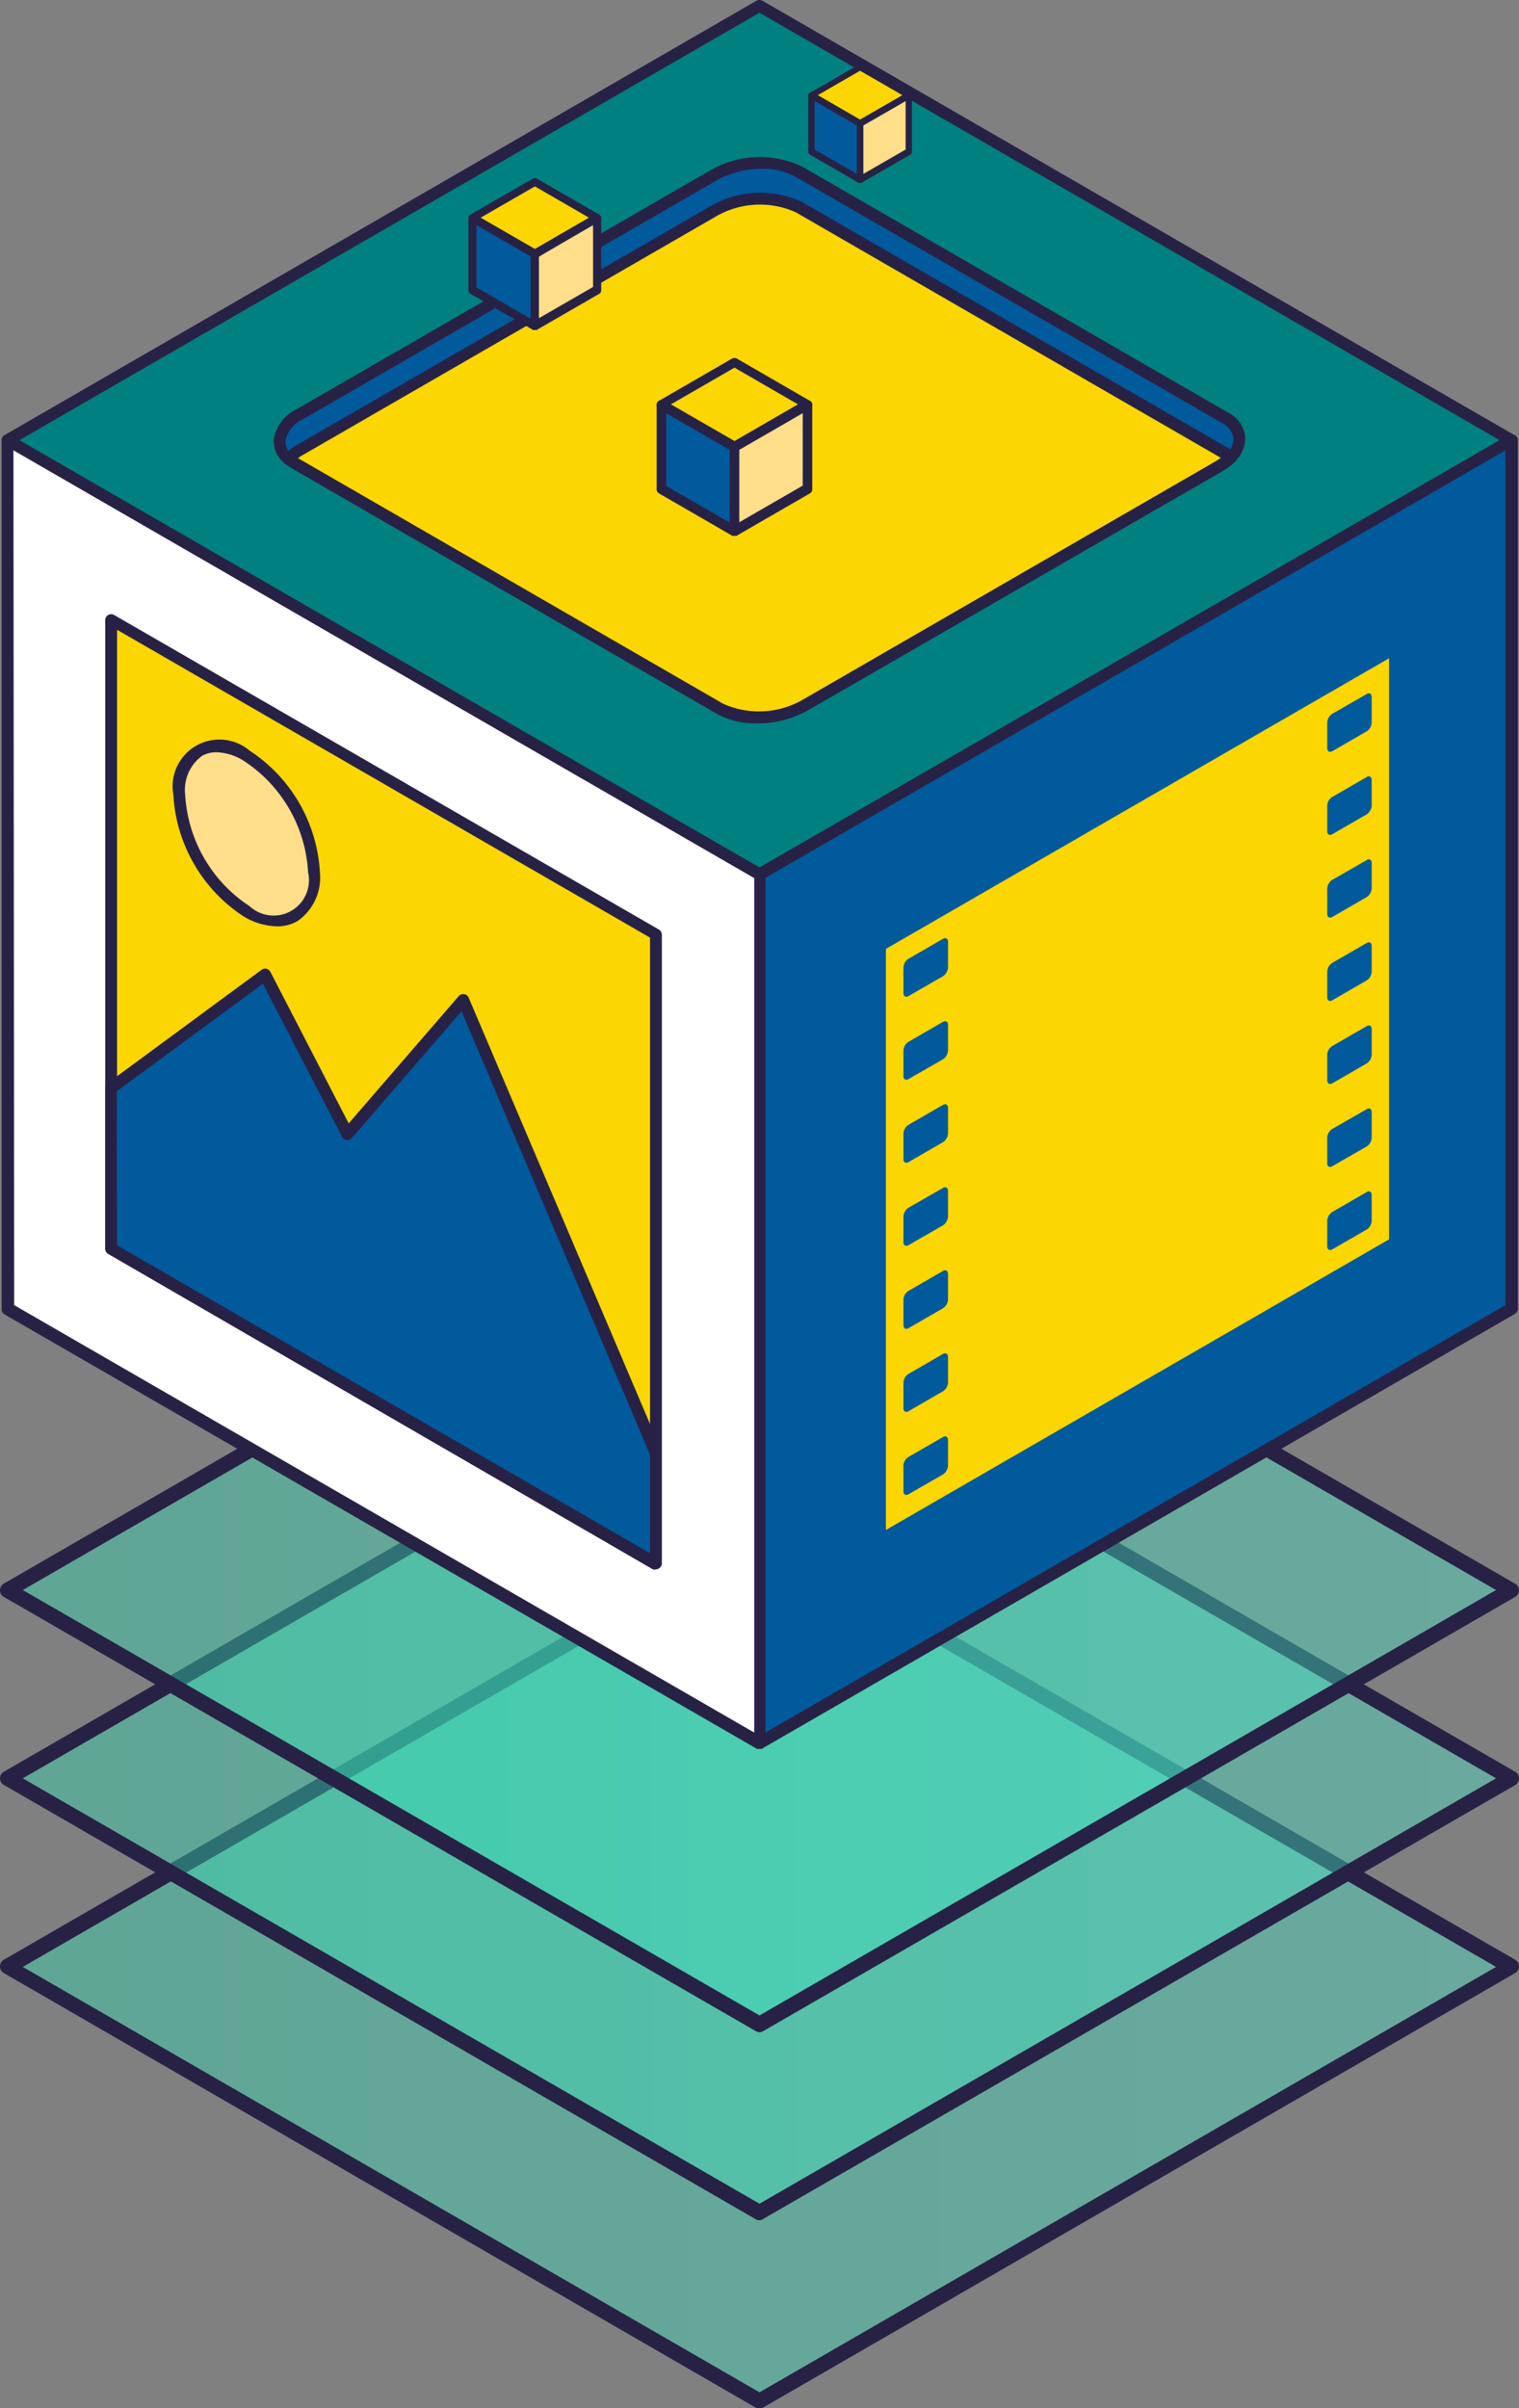 <svg xmlns="http://www.w3.org/2000/svg" xmlns:xlink="http://www.w3.org/1999/xlink" viewBox="0 0 103.94 164.74"><rect x="0" y="0" width="103.94" height="164.74" fill="#808080" stroke="none"/><defs><style>.cls-1{isolation:isolate;}.cls-2,.cls-4,.cls-5{opacity:0.42;}.cls-2{fill:url(#É_πÌÚ_·ÂÁ_Ì_Á_Ë_57);}.cls-3{fill:#272245;}.cls-4{fill:url(#É_πÌÚ_·ÂÁ_Ì_Á_Ë_57-2);}.cls-5{fill:url(#É_πÌÚ_·ÂÁ_Ì_Á_Ë_57-3);}.cls-6{fill:#005a9c;}.cls-7{fill:#fff;}.cls-8{fill:teal;}.cls-9{fill:#fbd600;}.cls-10{mix-blend-mode:multiply;}.cls-11{fill:url(#É_πÌÚ_·ÂÁ_Ì_Á_Ë_34);}.cls-12{fill:#fca9d3;}.cls-13{fill:url(#É_πÌÚ_·ÂÁ_Ì_Á_Ë_57-4);}.cls-14{fill:#ffde8a;}.cls-15{fill:url(#É_πÌÚ_·ÂÁ_Ì_Á_Ë_34-2);}.cls-16{fill:url(#É_πÌÚ_·ÂÁ_Ì_Á_Ë_57-5);}.cls-17{fill:url(#É_πÌÚ_·ÂÁ_Ì_Á_Ë_34-3);}.cls-18{fill:url(#É_πÌÚ_·ÂÁ_Ì_Á_Ë_57-6);}</style><linearGradient id="É_πÌÚ_·ÂÁ_Ì_Á_Ë_57" x1="0.52" y1="134.52" x2="103.42" y2="134.52" gradientUnits="userSpaceOnUse"><stop offset="0" stop-color="#32dbb2"/><stop offset="1" stop-color="#4be3c8"/></linearGradient><linearGradient id="É_πÌÚ_·ÂÁ_Ì_Á_Ë_57-2" x1="0.52" y1="121.65" x2="103.42" y2="121.65" xlink:href="#É_πÌÚ_·ÂÁ_Ì_Á_Ë_57"/><linearGradient id="É_πÌÚ_·ÂÁ_Ì_Á_Ë_57-3" x1="0.52" y1="108.79" x2="103.42" y2="108.79" xlink:href="#É_πÌÚ_·ÂÁ_Ì_Á_Ë_57"/><linearGradient id="É_πÌÚ_·ÂÁ_Ì_Á_Ë_34" x1="10810.84" y1="3962.59" x2="10813.65" y2="3962.59" gradientTransform="matrix(-1, 0, 0, 1, 10863.96, -3931.23)" gradientUnits="userSpaceOnUse"><stop offset="0" stop-color="#3edbb5"/><stop offset="1" stop-color="#63e3cc"/></linearGradient><linearGradient id="É_πÌÚ_·ÂÁ_Ì_Á_Ë_57-4" x1="10813.65" y1="3962.59" x2="10816.46" y2="3962.59" gradientTransform="matrix(-1, 0, 0, 1, 10863.96, -3931.23)" xlink:href="#É_πÌÚ_·ÂÁ_Ì_Á_Ë_57"/><linearGradient id="É_πÌÚ_·ÂÁ_Ì_Á_Ë_34-2" x1="10824.96" y1="3949.28" x2="10827.35" y2="3949.28" xlink:href="#É_πÌÚ_·ÂÁ_Ì_Á_Ë_34"/><linearGradient id="É_πÌÚ_·ÂÁ_Ì_Á_Ë_57-5" x1="10827.35" y1="3949.28" x2="10829.75" y2="3949.28" gradientTransform="matrix(-1, 0, 0, 1, 10863.96, -3931.23)" xlink:href="#É_πÌÚ_·ÂÁ_Ì_Á_Ë_57"/><linearGradient id="É_πÌÚ_·ÂÁ_Ì_Á_Ë_34-3" x1="10803.22" y1="3940.21" x2="10805.1" y2="3940.21" xlink:href="#É_πÌÚ_·ÂÁ_Ì_Á_Ë_34"/><linearGradient id="É_πÌÚ_·ÂÁ_Ì_Á_Ë_57-6" x1="10805.1" y1="3940.21" x2="10806.97" y2="3940.21" gradientTransform="matrix(-1, 0, 0, 1, 10863.96, -3931.23)" xlink:href="#É_πÌÚ_·ÂÁ_Ì_Á_Ë_57"/></defs><g class="cls-1"><g id="Layer_1" data-name="Layer 1"><g id="nft"><polygon class="cls-2" points="51.97 164.22 0.52 134.52 51.97 104.81 103.42 134.52 51.97 164.22"/><path class="cls-3" d="M2033.71,4096a.48.48,0,0,1-.26-.07L1982,4066.2a.52.52,0,0,1-.26-.45.54.54,0,0,1,.26-.46l51.45-29.7a.53.53,0,0,1,.52,0l51.45,29.7a.54.54,0,0,1,.26.46.52.52,0,0,1-.26.45L2034,4095.9A.48.48,0,0,1,2033.71,4096Zm-50.41-30.22,50.41,29.1,50.4-29.1-50.4-29.1Z" transform="translate(-1981.74 -3931.23)"/><polygon class="cls-4" points="51.97 151.36 0.52 121.65 51.97 91.95 103.42 121.65 51.97 151.36"/><path class="cls-3" d="M2033.71,4083.11a.48.48,0,0,1-.26-.07L1982,4053.33a.52.52,0,0,1,0-.9l51.45-29.71a.53.53,0,0,1,.52,0l51.45,29.71a.52.52,0,0,1,.26.45.54.54,0,0,1-.26.46L2034,4083A.48.48,0,0,1,2033.71,4083.11Zm-50.41-30.23,50.41,29.1,50.4-29.1-50.4-29.1Z" transform="translate(-1981.74 -3931.23)"/><polygon class="cls-5" points="51.97 138.49 0.52 108.79 51.97 79.08 103.42 108.79 51.97 138.49"/><path class="cls-3" d="M2033.71,4070.25a.5.5,0,0,1-.26-.08l-51.45-29.7a.52.52,0,0,1-.26-.45.54.54,0,0,1,.26-.46l51.45-29.7a.53.53,0,0,1,.52,0l51.45,29.71a.52.52,0,0,1,0,.9l-51.45,29.7A.5.5,0,0,1,2033.71,4070.25ZM1983.3,4040l50.41,29.1,50.4-29.1-50.4-29.1Z" transform="translate(-1981.74 -3931.23)"/><polygon class="cls-6" points="103.42 89.52 51.97 119.22 51.97 59.81 103.42 30.11 103.42 89.52"/><path class="cls-3" d="M2033.71,4050.85a.35.35,0,0,1-.2,0,.4.4,0,0,1-.21-.35V3991a.4.4,0,0,1,.21-.35L2085,3961a.41.41,0,0,1,.4,0,.38.38,0,0,1,.2.35v59.41a.41.41,0,0,1-.2.35l-51.45,29.7A.35.35,0,0,1,2033.71,4050.85Zm.4-59.57v58.47l50.64-29.24V3962Zm51,29.47Z" transform="translate(-1981.74 -3931.23)"/><polygon class="cls-7" points="51.97 119.22 0.52 89.52 0.52 30.11 51.97 59.81 51.97 119.22"/><path class="cls-3" d="M2033.71,4050.85a.35.35,0,0,1-.2,0l-51.45-29.7a.42.42,0,0,1-.21-.35v-59.41a.39.39,0,0,1,.21-.35.41.41,0,0,1,.4,0l51.45,29.7a.39.39,0,0,1,.2.35v59.41a.39.39,0,0,1-.2.35A.35.35,0,0,1,2033.71,4050.85Zm-51-30.34,50.64,29.24v-58.47L1982.66,3962Z" transform="translate(-1981.74 -3931.23)"/><polygon class="cls-8" points="51.97 59.81 0.52 30.11 51.97 0.41 103.42 30.11 51.97 59.81"/><path class="cls-3" d="M2033.71,3991.45a.36.36,0,0,1-.2-.06l-51.45-29.7a.4.4,0,0,1-.21-.35.39.39,0,0,1,.21-.35l51.44-29.71a.43.43,0,0,1,.41,0l51.45,29.71a.4.4,0,0,1,.2.35.42.42,0,0,1-.2.35l-51.45,29.7A.36.36,0,0,1,2033.71,3991.45Zm-50.64-30.11,50.64,29.23,50.64-29.23-50.64-29.24Z" transform="translate(-1981.74 -3931.23)"/><path class="cls-6" d="M2066,3962.51a3.91,3.91,0,0,1-.82.62l-28.32,16.35a6.42,6.42,0,0,1-5.79.24l-29.15-16.83a3.13,3.13,0,0,1-.4-.28c-1-.88-.72-2.17.82-3.06l28.32-16.35a6.4,6.4,0,0,1,5.78-.24l29.16,16.83A1.59,1.59,0,0,1,2066,3962.51Z" transform="translate(-1981.74 -3931.23)"/><path class="cls-3" d="M2033.54,3980.71a5.5,5.5,0,0,1-2.72-.64l-29.15-16.83a3.37,3.37,0,0,1-.46-.32,1.94,1.94,0,0,1-.74-1.64,2.84,2.84,0,0,1,1.61-2.08l28.32-16.35a6.78,6.78,0,0,1,6.2-.24l29.15,16.83a2.16,2.16,0,0,1,1.19,1.56,2.2,2.2,0,0,1-.7,1.8h0a4.79,4.79,0,0,1-.91.68L2037,3979.83A7.1,7.1,0,0,1,2033.54,3980.71Zm.34-37.93a6.3,6.3,0,0,0-3.07.77l-28.32,16.35a2.09,2.09,0,0,0-1.21,1.45,1.12,1.12,0,0,0,.45,1,2.27,2.27,0,0,0,.34.24l29.15,16.83a6,6,0,0,0,5.39-.24l28.32-16.35a3.57,3.57,0,0,0,.73-.55,1.36,1.36,0,0,0,.47-1.12,1.42,1.42,0,0,0-.79-1l-29.15-16.83A4.64,4.64,0,0,0,2033.88,3942.78Zm32.07,19.73Z" transform="translate(-1981.74 -3931.23)"/><path class="cls-9" d="M2066,3962.51a3.91,3.91,0,0,1-.82.62l-28.32,16.35a6.42,6.42,0,0,1-5.79.24l-29.15-16.83a3.13,3.13,0,0,1-.4-.28,3.66,3.66,0,0,1,.82-.62l28.32-16.35a6.4,6.4,0,0,1,5.78-.24l29.16,16.83A3.13,3.13,0,0,1,2066,3962.51Z" transform="translate(-1981.74 -3931.23)"/><path class="cls-3" d="M2033.54,3980.71a5.5,5.5,0,0,1-2.72-.64l-29.15-16.83a3.37,3.37,0,0,1-.46-.32.4.4,0,0,1,0-.6,4.25,4.25,0,0,1,.9-.68l28.32-16.35a6.79,6.79,0,0,1,6.2-.24l29.15,16.83a4.13,4.13,0,0,1,.46.32.38.38,0,0,1,.14.29.42.42,0,0,1-.11.31,4.79,4.79,0,0,1-.91.68L2037,3979.83A7.1,7.1,0,0,1,2033.54,3980.71Zm-31.41-18.14,29.09,16.8a6,6,0,0,0,5.39-.24l28.32-16.35.35-.23-29.09-16.8a6,6,0,0,0-5.38.24l-28.32,16.35A3.17,3.17,0,0,0,2002.13,3962.57Z" transform="translate(-1981.74 -3931.23)"/><g class="cls-10"><polygon class="cls-11" points="50.3 33.79 53.11 32.17 53.11 28.92 50.3 30.55 50.3 33.79"/><polygon class="cls-12" points="50.3 30.55 53.11 28.92 50.3 27.3 47.49 28.92 50.3 30.55"/><polygon class="cls-13" points="47.49 32.17 50.3 33.79 50.3 30.55 47.49 28.92 47.49 32.17"/></g><polygon class="cls-14" points="50.3 36.32 55.3 33.43 55.3 27.66 50.3 30.55 50.3 36.32"/><polygon class="cls-9" points="50.3 30.55 55.3 27.66 50.3 24.78 45.31 27.66 50.3 30.55"/><polygon class="cls-6" points="45.31 33.43 50.3 36.32 50.3 30.55 45.31 27.66 45.31 33.43"/><path class="cls-3" d="M2032,3967.87a.35.35,0,0,1-.17,0,.34.34,0,0,1-.16-.29v-5.76a.34.34,0,0,1,.16-.29l5-2.88a.32.32,0,0,1,.33,0,.32.32,0,0,1,.16.28v5.77a.32.32,0,0,1-.16.28l-5,2.89A.32.32,0,0,1,2032,3967.87Zm.32-5.91v5l4.35-2.51v-5Z" transform="translate(-1981.74 -3931.23)"/><path class="cls-3" d="M2032,3962.1a.35.35,0,0,1-.17,0l-5-2.89a.31.31,0,0,1-.16-.28.32.32,0,0,1,.16-.28l5-2.89a.38.38,0,0,1,.33,0l5,2.89a.32.32,0,0,1,.16.28.31.31,0,0,1-.16.28l-5,2.89A.32.32,0,0,1,2032,3962.1Zm-4.35-3.21,4.35,2.51,4.34-2.51-4.34-2.51Z" transform="translate(-1981.74 -3931.23)"/><path class="cls-3" d="M2032,3967.87a.35.35,0,0,1-.17,0l-5-2.89a.32.32,0,0,1-.16-.28v-5.77a.32.32,0,0,1,.16-.28.31.31,0,0,1,.32,0l5,2.88a.34.34,0,0,1,.16.29v5.76a.34.34,0,0,1-.16.29A.32.32,0,0,1,2032,3967.87Zm-4.67-3.4,4.34,2.51v-5l-4.34-2.5Z" transform="translate(-1981.74 -3931.23)"/><g class="cls-10"><polygon class="cls-15" points="36.6 20.13 39 18.74 39 15.97 36.6 17.36 36.6 20.13"/><polygon class="cls-12" points="36.6 17.36 39 15.97 36.6 14.59 34.2 15.97 36.6 17.36"/><polygon class="cls-16" points="34.2 18.74 36.6 20.13 36.6 17.36 34.2 15.97 34.2 18.74"/></g><polygon class="cls-14" points="36.6 22.28 40.87 19.82 40.87 14.89 36.6 17.36 36.6 22.28"/><polygon class="cls-9" points="36.6 17.36 40.87 14.89 36.6 12.43 32.34 14.89 36.6 17.36"/><polygon class="cls-6" points="32.34 19.82 36.6 22.28 36.6 17.36 32.34 14.89 32.34 19.82"/><path class="cls-3" d="M2018.34,3953.79a.23.23,0,0,1-.14,0,.27.27,0,0,1-.14-.24v-4.92a.29.29,0,0,1,.14-.25l4.26-2.46a.28.28,0,0,1,.28,0,.27.27,0,0,1,.14.24v4.93a.27.27,0,0,1-.14.24l-4.26,2.46A.27.27,0,0,1,2018.34,3953.79Zm.27-5V3953l3.71-2.14v-4.29Z" transform="translate(-1981.74 -3931.23)"/><path class="cls-3" d="M2018.34,3948.86a.32.32,0,0,1-.14,0l-4.27-2.47a.28.28,0,0,1,0-.48l4.27-2.46a.28.28,0,0,1,.28,0l4.26,2.46a.28.28,0,0,1,0,.48l-4.26,2.47Zm-3.71-2.74,3.71,2.14,3.7-2.14-3.7-2.14Z" transform="translate(-1981.74 -3931.23)"/><path class="cls-3" d="M2018.34,3953.79a.23.23,0,0,1-.14,0l-4.27-2.46a.29.29,0,0,1-.14-.24v-4.93a.29.29,0,0,1,.14-.24.28.28,0,0,1,.28,0l4.27,2.46a.3.3,0,0,1,.13.25v4.92a.28.28,0,0,1-.13.24A.27.27,0,0,1,2018.34,3953.79Zm-4-2.9,3.71,2.14v-4.28l-3.71-2.15Z" transform="translate(-1981.74 -3931.23)"/><g class="cls-10"><polygon class="cls-17" points="58.86 10.6 60.73 9.52 60.73 7.35 58.86 8.44 58.86 10.6"/><polygon class="cls-12" points="58.86 8.44 60.73 7.35 58.86 6.27 56.99 7.35 58.86 8.44"/><polygon class="cls-18" points="56.99 9.52 58.86 10.6 58.86 8.44 56.99 7.35 56.99 9.52"/></g><polygon class="cls-14" points="58.86 12.28 62.19 10.36 62.19 6.51 58.86 8.44 58.86 12.28"/><polygon class="cls-9" points="58.86 8.44 62.19 6.51 58.86 4.59 55.53 6.51 58.86 8.44"/><polygon class="cls-6" points="55.53 10.36 58.86 12.28 58.86 8.44 55.53 6.51 55.53 10.36"/><path class="cls-3" d="M2040.59,3943.73a.19.19,0,0,1-.1,0,.21.21,0,0,1-.11-.19v-3.85a.21.21,0,0,1,.11-.18l3.33-1.93a.26.26,0,0,1,.21,0,.21.21,0,0,1,.11.19v3.85a.23.23,0,0,1-.11.19l-3.33,1.92A.2.2,0,0,1,2040.59,3943.73Zm.22-3.94v3.34l2.9-1.67v-3.34Z" transform="translate(-1981.74 -3931.23)"/><path class="cls-3" d="M2040.59,3939.88a.19.19,0,0,1-.1,0l-3.33-1.92a.22.22,0,0,1,0-.38l3.33-1.92a.2.2,0,0,1,.21,0l3.33,1.92a.22.22,0,0,1,0,.38l-3.33,1.92A.2.2,0,0,1,2040.59,3939.88Zm-2.89-2.14,2.89,1.67,2.9-1.67-2.9-1.67Z" transform="translate(-1981.74 -3931.23)"/><path class="cls-3" d="M2040.59,3943.73a.19.19,0,0,1-.1,0l-3.33-1.92a.23.23,0,0,1-.11-.19v-3.85a.21.21,0,0,1,.11-.19.26.26,0,0,1,.21,0l3.33,1.93a.21.21,0,0,1,.11.18v3.85a.21.21,0,0,1-.11.19A.2.2,0,0,1,2040.59,3943.73Zm-3.11-2.27,2.9,1.67v-3.34l-2.9-1.67Z" transform="translate(-1981.74 -3931.23)"/><polygon class="cls-9" points="44.89 106.95 7.61 85.43 7.61 42.38 44.89 63.9 44.89 106.95"/><path class="cls-3" d="M2026.62,4038.58a.35.35,0,0,1-.2,0L1989.14,4017a.43.43,0,0,1-.2-.35v-43a.4.4,0,0,1,.2-.35.43.43,0,0,1,.41,0l37.28,21.52a.42.42,0,0,1,.2.35v43a.42.42,0,0,1-.2.35A.41.41,0,0,1,2026.62,4038.58Zm-36.87-22.16,36.47,21.06v-42.11l-36.47-21.06Z" transform="translate(-1981.74 -3931.23)"/><polygon class="cls-6" points="44.89 99.43 31.7 68.43 23.78 77.58 18.14 66.69 7.61 74.44 7.61 85.43 28.67 97.59 28.67 97.59 44.89 106.95 44.89 99.43"/><path class="cls-3" d="M2026.62,4038.58a.35.35,0,0,1-.2,0L1989.14,4017a.43.43,0,0,1-.2-.35v-11a.4.4,0,0,1,.16-.32l10.54-7.76a.42.42,0,0,1,.33-.07.47.47,0,0,1,.27.21l5.36,10.37,7.53-8.71a.4.4,0,0,1,.37-.13.39.39,0,0,1,.31.24l13.19,31a.41.41,0,0,1,0,.16v7.52a.42.42,0,0,1-.2.35A.41.41,0,0,1,2026.62,4038.58Zm-36.87-22.16,36.47,21.06v-6.74l-12.9-30.33-7.5,8.67a.4.4,0,0,1-.36.13.38.38,0,0,1-.31-.21l-5.42-10.47-10,7.35Z" transform="translate(-1981.74 -3931.23)"/><ellipse class="cls-14" cx="1998.62" cy="3988.24" rx="3.77" ry="6.52" transform="translate(-3708.15 -2397.51) rotate(-30)"/><path class="cls-3" d="M2000.68,3994.6a4.64,4.64,0,0,1-2.27-.68,10.67,10.67,0,0,1-4.81-8.34,3.2,3.2,0,0,1,5.22-3,10.65,10.65,0,0,1,4.81,8.33,3.62,3.62,0,0,1-1.55,3.34A2.78,2.78,0,0,1,2000.68,3994.6Zm-4.12-11.91a2,2,0,0,0-1,.25,2.88,2.88,0,0,0-1.15,2.64,9.78,9.78,0,0,0,4.41,7.64,2.42,2.42,0,0,0,4-2.32,9.73,9.73,0,0,0-4.41-7.63A3.7,3.7,0,0,0,1996.56,3982.69Z" transform="translate(-1981.74 -3931.23)"/></g><path class="cls-9" d="M2042.36,3996.14v39.75l34.43-19.88v-39.75Zm30.2,18.6a.76.76,0,0,1,.34-.6l2.37-1.37c.18-.1.33,0,.33.21v1.76a.76.76,0,0,1-.33.59l-2.37,1.37c-.19.1-.34,0-.34-.21Zm0-5.68a.75.75,0,0,1,.34-.6l2.37-1.36c.18-.11.33,0,.33.2v1.76a.76.76,0,0,1-.33.59l-2.37,1.36c-.19.11-.34,0-.34-.19Zm0-5.68a.72.72,0,0,1,.34-.59l2.37-1.37c.18-.11.33,0,.33.2v1.75a.77.77,0,0,1-.33.6l-2.37,1.37c-.19.1-.34,0-.34-.21Zm0-5.69a.76.76,0,0,1,.34-.59l2.37-1.37c.18-.1.33,0,.33.21v1.76a.75.75,0,0,1-.33.59l-2.37,1.37c-.19.11-.34,0-.34-.21Zm0-5.67a.76.76,0,0,1,.34-.6l2.37-1.36c.18-.11.33,0,.33.2V3992a.76.76,0,0,1-.33.59l-2.37,1.37c-.19.1-.34,0-.34-.21Zm0-5.68a.73.73,0,0,1,.34-.59l2.37-1.37c.18-.11.33,0,.33.2v1.76a.76.76,0,0,1-.33.59l-2.37,1.37c-.19.1-.34,0-.34-.21Zm0-5.68a.76.76,0,0,1,.34-.6l2.37-1.36c.18-.11.33,0,.33.2v1.76a.76.76,0,0,1-.33.59l-2.37,1.37c-.19.11-.34,0-.34-.21Zm-29,50.83a.73.73,0,0,1,.34-.59l2.37-1.37c.18-.11.34,0,.34.2v1.76a.79.79,0,0,1-.34.6l-2.37,1.36c-.19.11-.34,0-.34-.2Zm0-5.68a.75.75,0,0,1,.34-.59l2.37-1.37c.18-.11.34,0,.34.2v1.76a.77.77,0,0,1-.34.59l-2.37,1.37c-.19.11-.34,0-.34-.2Zm0-5.68a.75.75,0,0,1,.34-.59l2.37-1.37c.18-.11.34,0,.34.21v1.75a.76.76,0,0,1-.34.59l-2.37,1.37c-.19.11-.34,0-.34-.21Zm0-5.68a.78.78,0,0,1,.34-.6l2.37-1.36c.18-.11.34,0,.34.2v1.76a.79.79,0,0,1-.34.6l-2.37,1.36c-.19.11-.34,0-.34-.2Zm0-5.68a.75.75,0,0,1,.34-.59l2.37-1.37c.18-.11.34,0,.34.21v1.75a.76.76,0,0,1-.34.59l-2.37,1.37c-.19.11-.34,0-.34-.2Zm0-5.68a.75.75,0,0,1,.34-.59l2.37-1.37c.18-.1.34,0,.34.21v1.75a.79.79,0,0,1-.34.6l-2.37,1.36c-.19.11-.34,0-.34-.2Zm0-5.68a.75.75,0,0,1,.34-.59l2.37-1.37c.18-.11.34,0,.34.21v1.75a.79.79,0,0,1-.34.6l-2.37,1.36c-.19.11-.34,0-.34-.2Z" transform="translate(-1981.74 -3931.23)"/></g></g></svg>